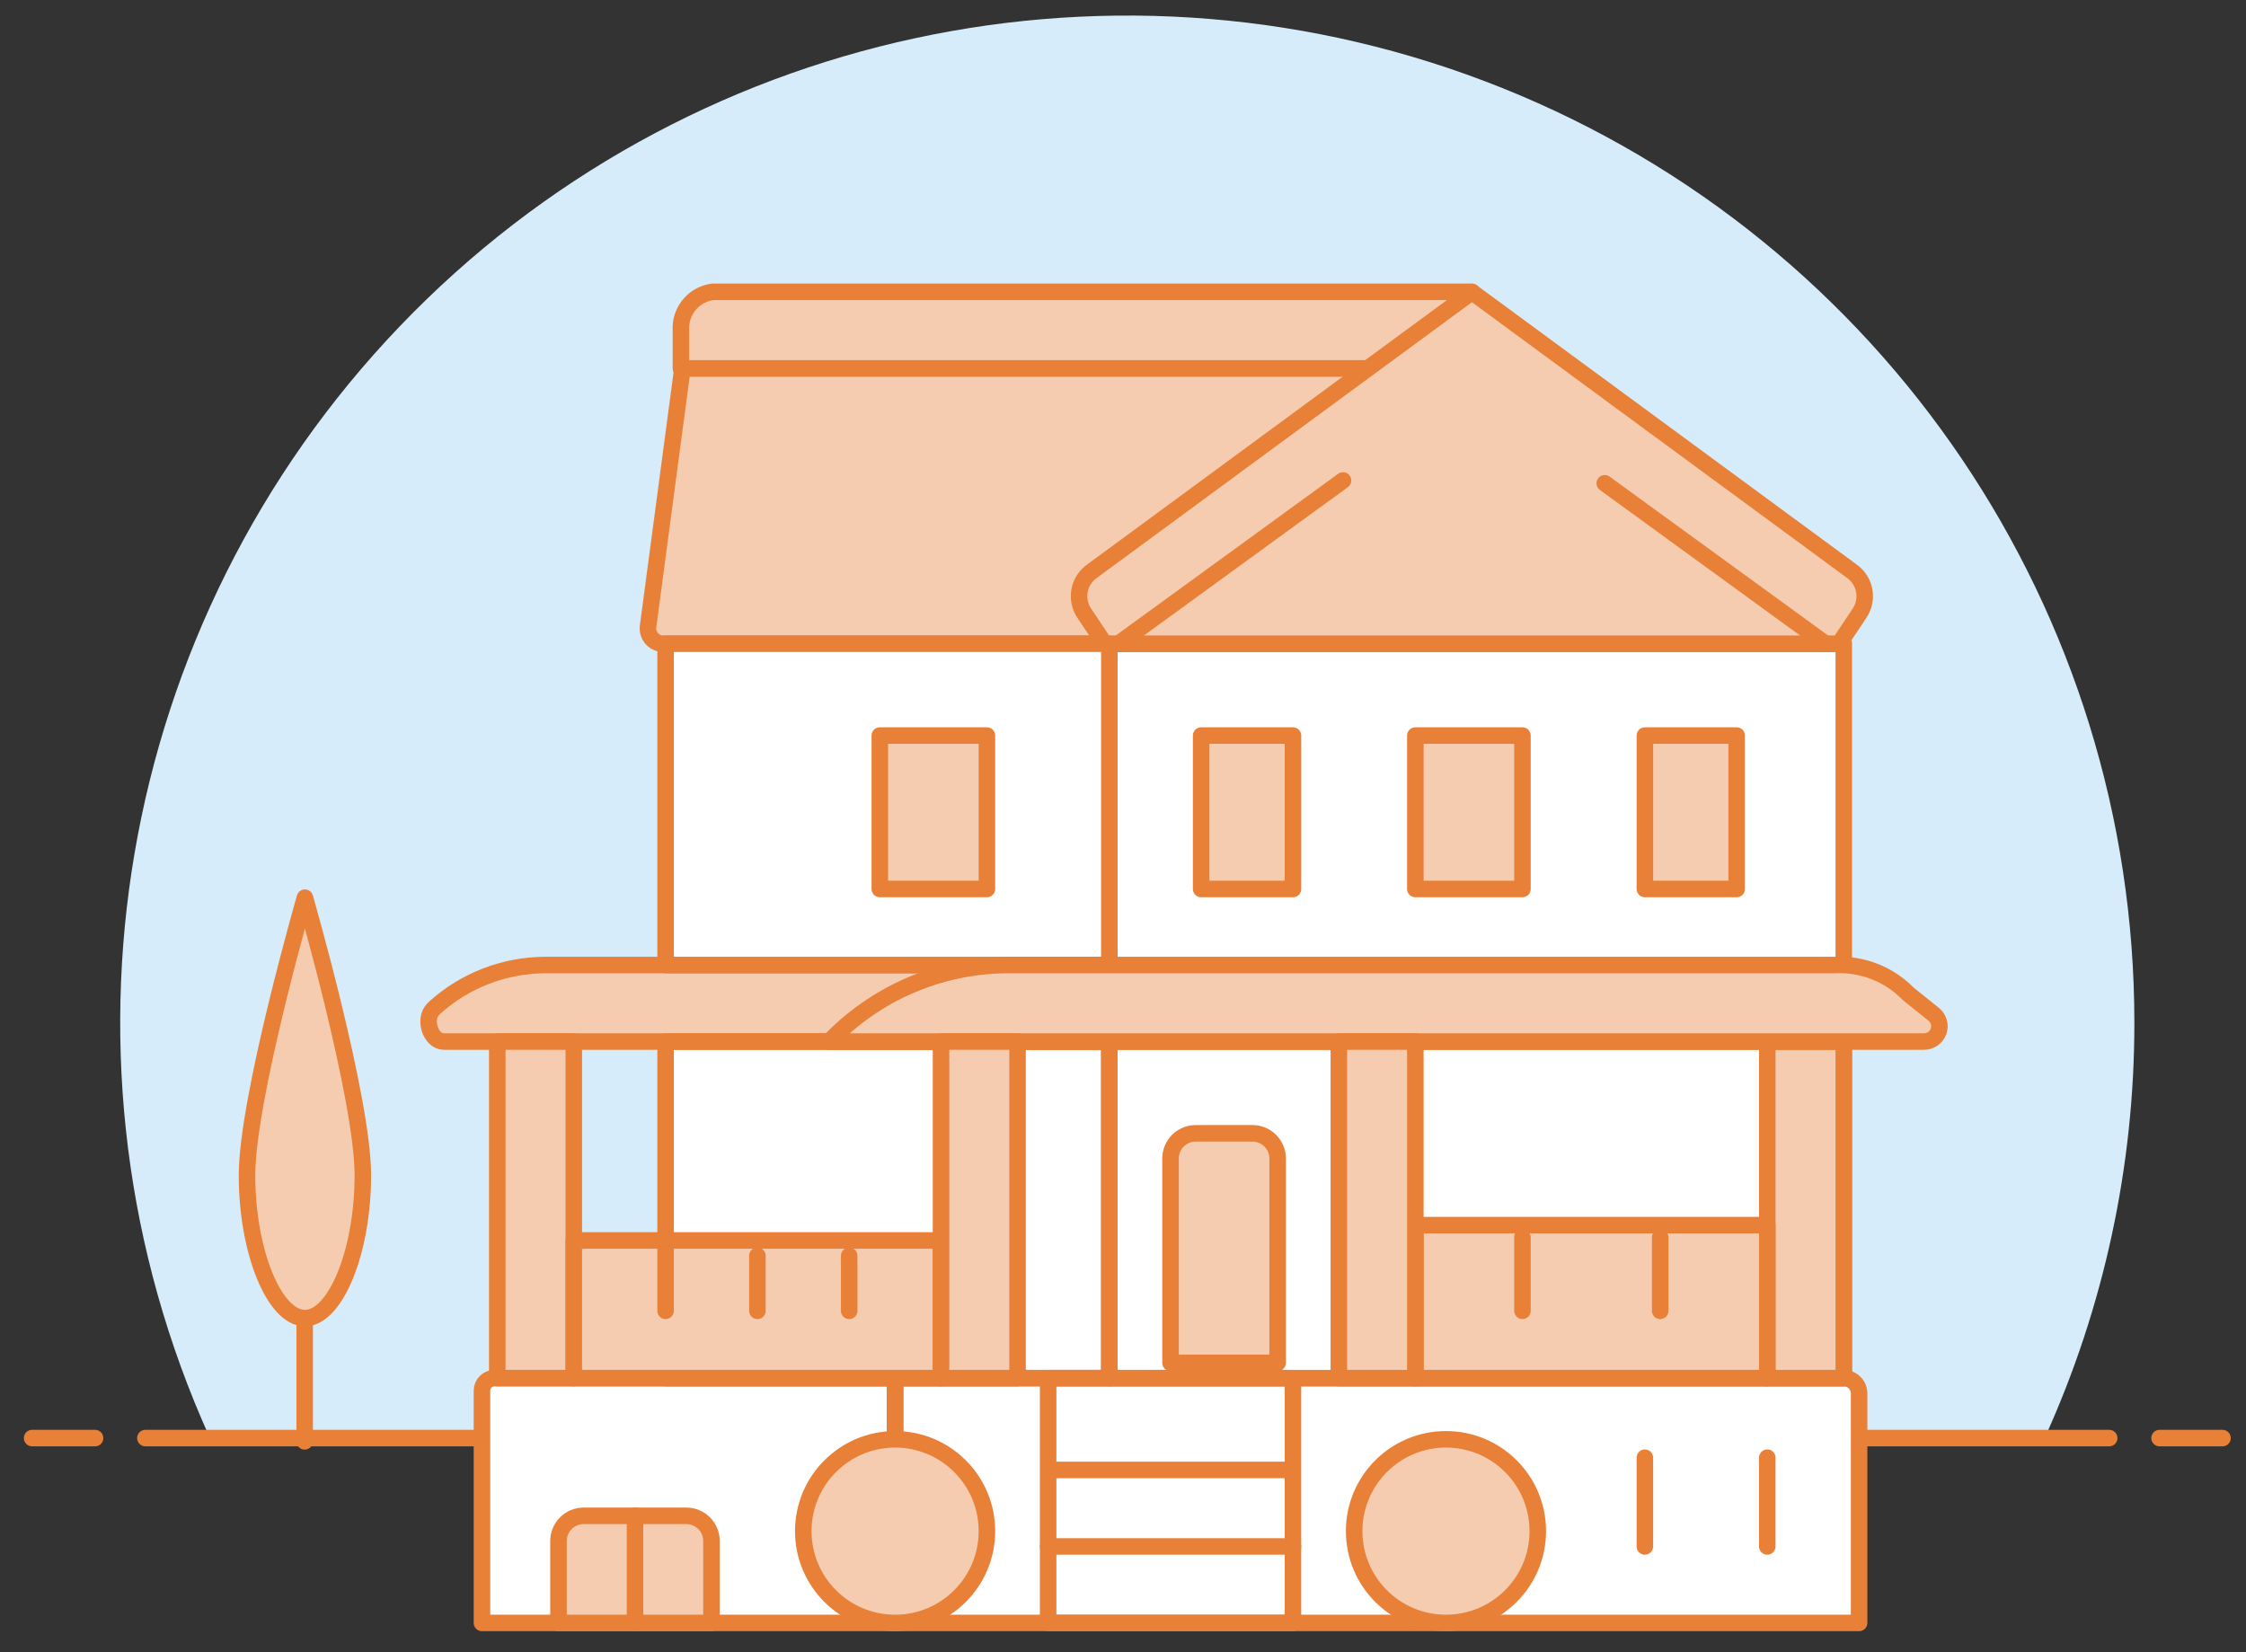 <?xml version="1.0" encoding="UTF-8"?>
<svg width="87px" height="64px" viewBox="0 0 87 64" version="1.1" xmlns="http://www.w3.org/2000/svg" xmlns:xlink="http://www.w3.org/1999/xlink">
    <rect x="0" y="0" width="87" height="64" fill="#333333" stroke="none"/>
    <title>E69007AA-7DDE-4334-ADC2-F27740F290BA</title>
    <g id="Page-1" stroke="none" stroke-width="1" fill="none" fill-rule="evenodd">
        <g id="Home-part-2-new" transform="translate(-868, -313)">
            <g id="Products" transform="translate(85, 139)">
                <g id="Product-card-Copy-2" transform="translate(760, 150)">
                    <g id="Residential-icon" transform="translate(24, 24)">
                        <path d="M81.676,39.619 C81.678,23.686 71.99,9.353 57.205,3.415 C42.42,-2.523 25.509,1.127 14.49,12.636 C3.471,24.144 0.558,41.197 7.133,55.71 L78.2,55.71 C80.495,50.656 81.68,45.17 81.676,39.619 Z" id="Path" fill="#D7ECFA" fill-rule="nonzero"></path>
                        <line x1="4.632" y1="55.71" x2="80.701" y2="55.71" id="Path" stroke="#E88038" stroke-width="0.64" stroke-linecap="round" stroke-linejoin="round"></line>
                        <line x1="0.244" y1="55.71" x2="2.682" y2="55.71" id="Path" stroke="#E88038" stroke-width="0.64" stroke-linecap="round" stroke-linejoin="round"></line>
                        <line x1="82.651" y1="55.71" x2="85.09" y2="55.71" id="Path" stroke="#E88038" stroke-width="0.64" stroke-linecap="round" stroke-linejoin="round"></line>
                        <path d="M41.97,40.349 L16.196,40.349 C15.668,40.349 15.404,39.471 15.777,39.099 L15.854,39.022 C17.021,37.978 18.528,37.396 20.093,37.385 L41.97,37.385 L41.97,40.349 Z" id="Path" fill="#F5CCAF" fill-rule="nonzero"></path>
                        <polygon id="Path" fill="#FFFFFF" fill-rule="nonzero" points="24.782 40.349 41.97 40.349 41.97 53.388 24.782 53.388"></polygon>
                        <path d="M33.672,62.871 L17.669,62.871 L17.669,53.875 C17.669,53.606 17.888,53.387 18.157,53.387 L33.672,53.387 L33.672,62.871 Z" id="Path" fill="#FFFFFF" fill-rule="nonzero"></path>
                        <path d="M71.013,62.871 L33.672,62.871 L33.672,53.387 L70.42,53.387 C70.577,53.387 70.728,53.45 70.839,53.561 C70.95,53.672 71.013,53.823 71.013,53.98 L71.013,62.871 Z" id="Path" fill="#FFFFFF" fill-rule="nonzero"></path>
                        <path d="M71.013,62.871 L33.672,62.871 L33.672,53.387 L70.42,53.387 C70.577,53.387 70.728,53.45 70.839,53.561 C70.95,53.672 71.013,53.823 71.013,53.98 L71.013,62.871 Z" id="Path" stroke="#E88038" stroke-width="0.64" stroke-linecap="round" stroke-linejoin="round"></path>
                        <path d="M25.434,14.27 L56.195,14.27 L56.195,24.938 L24.688,24.938 C24.518,24.937 24.356,24.863 24.244,24.735 C24.132,24.606 24.081,24.436 24.103,24.267 L25.434,14.27 Z" id="Path" fill="#F5CCAF" fill-rule="nonzero"></path>
                        <path d="M25.434,14.27 L56.195,14.27 L56.195,24.938 L24.688,24.938 C24.518,24.937 24.356,24.863 24.244,24.735 C24.132,24.606 24.081,24.436 24.103,24.267 L25.434,14.27 Z" id="Path" stroke="#E88038" stroke-width="0.64" stroke-linecap="round" stroke-linejoin="round"></path>
                        <path d="M56.018,11.306 L26.596,11.306 C25.919,11.4 25.406,11.963 25.375,12.645 L25.375,14.27 L56.018,14.27 L56.018,11.306 Z" id="Path" stroke="#E88038" stroke-width="0.64" fill="#F5CCAF" fill-rule="nonzero" stroke-linecap="round" stroke-linejoin="round"></path>
                        <polygon id="Path" stroke="#E88038" stroke-width="0.64" fill="#FFFFFF" fill-rule="nonzero" stroke-linecap="round" stroke-linejoin="round" points="41.97 37.385 70.42 37.385 70.42 53.387 41.97 53.387"></polygon>
                        <polygon id="Path" fill="#FFFFFF" fill-rule="nonzero" points="41.97 24.938 70.42 24.938 70.42 40.349 41.97 40.349"></polygon>
                        <polygon id="Path" stroke="#E88038" stroke-width="0.64" stroke-linecap="round" stroke-linejoin="round" points="41.97 24.938 70.42 24.938 70.42 40.349 41.97 40.349"></polygon>
                        <path d="M41.97,40.349 L16.196,40.349 C15.668,40.349 15.404,39.471 15.777,39.099 L15.854,39.022 C17.021,37.978 18.528,37.396 20.093,37.385 L41.97,37.385 L41.97,40.349 Z" id="Path" stroke="#E88038" stroke-width="0.64" stroke-linecap="round" stroke-linejoin="round"></path>
                        <path d="M41.789,24.938 L70.242,24.938 L71.033,23.751 C71.386,23.221 71.256,22.508 70.741,22.135 L56.015,11.31 L41.289,22.135 C40.773,22.508 40.644,23.221 40.996,23.751 L41.789,24.938 Z" id="Path" fill="#F5CCAF" fill-rule="nonzero"></path>
                        <line x1="61.161" y1="18.722" x2="69.709" y2="24.938" id="Path" stroke="#E88038" stroke-width="0.64" stroke-linecap="round" stroke-linejoin="round"></line>
                        <line x1="42.326" y1="24.938" x2="51.023" y2="18.613" id="Path" stroke="#E88038" stroke-width="0.64" stroke-linecap="round" stroke-linejoin="round"></line>
                        <path d="M41.789,24.938 L70.242,24.938 L71.033,23.751 C71.386,23.221 71.256,22.508 70.741,22.135 L56.015,11.31 L41.289,22.135 C40.773,22.508 40.644,23.221 40.996,23.751 L41.789,24.938 Z" id="Path" stroke="#E88038" stroke-width="0.64" stroke-linecap="round" stroke-linejoin="round"></path>
                        <polygon id="Path" stroke="#E88038" stroke-width="0.64" stroke-linecap="round" stroke-linejoin="round" points="39.6 53.387 49.083 53.387 49.083 62.871 39.6 62.871"></polygon>
                        <path d="M17.669,62.871 L33.672,62.871 L33.672,53.387 L18.157,53.387 C17.888,53.387 17.669,53.606 17.669,53.875 L17.669,62.871 Z" id="Path" stroke="#E88038" stroke-width="0.64" stroke-linecap="round" stroke-linejoin="round"></path>
                        <polygon id="Path" fill="#F5CCAF" fill-rule="nonzero" points="18.262 40.349 21.226 40.349 21.226 53.388 18.262 53.388"></polygon>
                        <polygon id="Path" stroke="#E88038" stroke-width="0.64" stroke-linecap="round" stroke-linejoin="round" points="18.262 40.349 21.226 40.349 21.226 53.388 18.262 53.388"></polygon>
                        <polygon id="Path" stroke="#E88038" stroke-width="0.64" fill="#F5CCAF" fill-rule="nonzero" stroke-linecap="round" stroke-linejoin="round" points="67.456 40.349 70.42 40.349 70.42 53.388 67.456 53.388"></polygon>
                        <polygon id="Path" stroke="#E88038" stroke-width="0.64" stroke-linecap="round" stroke-linejoin="round" points="24.782 40.349 41.97 40.349 41.97 53.388 24.782 53.388"></polygon>
                        <polygon id="Path" fill="#FFFFFF" fill-rule="nonzero" points="24.782 24.938 41.97 24.938 41.97 37.385 24.782 37.385"></polygon>
                        <polygon id="Path" stroke="#E88038" stroke-width="0.64" stroke-linecap="round" stroke-linejoin="round" points="24.782 24.938 41.97 24.938 41.97 37.385 24.782 37.385"></polygon>
                        <path d="M73.902,39.292 C74.098,39.45 74.174,39.714 74.091,39.952 C74.008,40.19 73.783,40.349 73.531,40.349 L31.124,40.349 C32.919,38.474 35.397,37.405 37.992,37.385 L70.071,37.385 C71.136,37.33 72.173,37.737 72.917,38.501 L73.902,39.292 Z" id="Path" stroke="#E88038" stroke-width="0.64" fill="#F5CCAF" fill-rule="nonzero" stroke-linecap="round" stroke-linejoin="round"></path>
                        <path d="M47.515,43.904 L45.316,43.904 C44.778,43.904 44.341,44.341 44.341,44.879 L44.341,52.795 L48.49,52.795 L48.49,44.879 C48.49,44.341 48.053,43.904 47.515,43.904 Z" id="Path" stroke="#E88038" stroke-width="0.64" fill="#F5CCAF" fill-rule="nonzero" stroke-linecap="round" stroke-linejoin="round"></path>
                        <line x1="39.659" y1="56.944" x2="48.905" y2="56.944" id="Path" stroke="#E88038" stroke-width="0.64" stroke-linecap="round" stroke-linejoin="round"></line>
                        <line x1="39.6" y1="59.908" x2="49.083" y2="59.908" id="Path" stroke="#E88038" stroke-width="0.64" stroke-linecap="round" stroke-linejoin="round"></line>
                        <path d="M30.115,59.315 C30.115,61.279 31.708,62.872 33.672,62.872 C35.636,62.872 37.229,61.279 37.229,59.315 C37.229,57.351 35.636,55.758 33.672,55.758 C31.708,55.758 30.115,57.351 30.115,59.315 L30.115,59.315 Z" id="Path" fill="#F5CCAF" fill-rule="nonzero"></path>
                        <path d="M30.115,59.315 C30.115,61.279 31.708,62.872 33.672,62.872 C35.636,62.872 37.229,61.279 37.229,59.315 C37.229,57.351 35.636,55.758 33.672,55.758 C31.708,55.758 30.115,57.351 30.115,59.315 L30.115,59.315 Z" id="Path" stroke="#E88038" stroke-width="0.64" stroke-linecap="round" stroke-linejoin="round"></path>
                        <path d="M51.454,59.315 C51.454,61.279 53.046,62.872 55.01,62.872 C56.975,62.872 58.567,61.279 58.567,59.315 C58.567,57.351 56.975,55.758 55.01,55.758 C53.046,55.758 51.454,57.351 51.454,59.315 Z" id="Path" fill="#F5CCAF" fill-rule="nonzero"></path>
                        <path d="M51.454,59.315 C51.454,61.279 53.046,62.872 55.01,62.872 C56.975,62.872 58.567,61.279 58.567,59.315 C58.567,57.351 56.975,55.758 55.01,55.758 C53.046,55.758 51.454,57.351 51.454,59.315 Z" id="Path" stroke="#E88038" stroke-width="0.64" stroke-linecap="round" stroke-linejoin="round"></path>
                        <line x1="62.715" y1="56.47" x2="62.715" y2="59.908" id="Path" stroke="#E88038" stroke-width="0.64" stroke-linecap="round" stroke-linejoin="round"></line>
                        <line x1="67.456" y1="56.47" x2="67.456" y2="59.908" id="Path" stroke="#E88038" stroke-width="0.64" stroke-linecap="round" stroke-linejoin="round"></line>
                        <path d="M25.584,58.722 L21.608,58.722 C21.07,58.722 20.633,59.159 20.633,59.697 L20.633,62.871 L26.56,62.871 L26.56,59.697 C26.56,59.159 26.123,58.722 25.584,58.722 Z" id="Path" stroke="#E88038" stroke-width="0.64" fill="#F5CCAF" fill-rule="nonzero" stroke-linecap="round" stroke-linejoin="round"></path>
                        <line x1="23.597" y1="58.722" x2="23.597" y2="62.871" id="Path" stroke="#E88038" stroke-width="0.64" stroke-linecap="round" stroke-linejoin="round"></line>
                        <polygon id="Path" stroke="#E88038" stroke-width="0.64" fill="#F5CCAF" fill-rule="nonzero" stroke-linecap="round" stroke-linejoin="round" points="21.226 48.054 35.451 48.054 35.451 53.388 21.226 53.388"></polygon>
                        <polygon id="Path" stroke="#E88038" stroke-width="0.64" fill="#F5CCAF" fill-rule="nonzero" stroke-linecap="round" stroke-linejoin="round" points="53.824 47.461 67.456 47.461 67.456 53.388 53.824 53.388"></polygon>
                        <line x1="57.973" y1="47.935" x2="57.973" y2="50.78" id="Path" stroke="#E88038" stroke-width="0.64" stroke-linecap="round" stroke-linejoin="round"></line>
                        <line x1="63.308" y1="47.935" x2="63.308" y2="50.78" id="Path" stroke="#E88038" stroke-width="0.64" stroke-linecap="round" stroke-linejoin="round"></line>
                        <line x1="28.338" y1="48.646" x2="28.338" y2="50.78" id="Path" stroke="#E88038" stroke-width="0.64" stroke-linecap="round" stroke-linejoin="round"></line>
                        <line x1="24.782" y1="48.054" x2="24.782" y2="50.78" id="Path" stroke="#E88038" stroke-width="0.64" stroke-linecap="round" stroke-linejoin="round"></line>
                        <line x1="31.894" y1="48.646" x2="31.894" y2="50.78" id="Path" stroke="#E88038" stroke-width="0.64" stroke-linecap="round" stroke-linejoin="round"></line>
                        <line x1="10.802" y1="51.063" x2="10.802" y2="55.837" id="Path" stroke="#E88038" stroke-width="0.64" stroke-linecap="round" stroke-linejoin="round"></line>
                        <path d="M13.055,45.529 C13.055,48.5 11.991,51.063 10.811,51.063 C9.632,51.063 8.568,48.5 8.568,45.529 C8.568,42.558 10.811,34.775 10.811,34.775 C10.811,34.775 13.055,42.559 13.055,45.529 Z" id="Path" stroke="#E88038" stroke-width="0.64" fill="#F5CCAF" fill-rule="nonzero" stroke-linecap="round" stroke-linejoin="round"></path>
                        <polygon id="Path" fill="#F5CCAF" fill-rule="nonzero" points="35.451 40.349 38.415 40.349 38.415 53.388 35.451 53.388"></polygon>
                        <polygon id="Path" stroke="#E88038" stroke-width="0.64" stroke-linecap="round" stroke-linejoin="round" points="35.451 40.349 38.415 40.349 38.415 53.388 35.451 53.388"></polygon>
                        <polygon id="Path" fill="#F5CCAF" fill-rule="nonzero" points="50.861 40.349 53.824 40.349 53.824 53.388 50.861 53.388"></polygon>
                        <polygon id="Path" stroke="#E88038" stroke-width="0.64" stroke-linecap="round" stroke-linejoin="round" points="50.861 40.349 53.824 40.349 53.824 53.388 50.861 53.388"></polygon>
                        <polygon id="Path" fill="#F5CCAF" fill-rule="nonzero" points="33.08 28.495 37.229 28.495 37.229 34.439 33.08 34.439"></polygon>
                        <polygon id="Path" stroke="#E88038" stroke-width="0.64" stroke-linecap="round" stroke-linejoin="round" points="33.08 28.495 37.229 28.495 37.229 34.439 33.08 34.439"></polygon>
                        <polygon id="Path" fill="#F5CCAF" fill-rule="nonzero" points="45.527 28.495 49.084 28.495 49.084 34.439 45.527 34.439"></polygon>
                        <polygon id="Path" stroke="#E88038" stroke-width="0.64" stroke-linecap="round" stroke-linejoin="round" points="45.527 28.495 49.084 28.495 49.084 34.439 45.527 34.439"></polygon>
                        <polygon id="Path" fill="#F5CCAF" fill-rule="nonzero" points="53.824 28.495 57.973 28.495 57.973 34.439 53.824 34.439"></polygon>
                        <polygon id="Path" stroke="#E88038" stroke-width="0.64" stroke-linecap="round" stroke-linejoin="round" points="53.824 28.495 57.973 28.495 57.973 34.439 53.824 34.439"></polygon>
                        <polygon id="Path" fill="#F5CCAF" fill-rule="nonzero" points="62.715 28.495 66.271 28.495 66.271 34.439 62.715 34.439"></polygon>
                        <polygon id="Path" stroke="#E88038" stroke-width="0.64" stroke-linecap="round" stroke-linejoin="round" points="62.715 28.495 66.271 28.495 66.271 34.439 62.715 34.439"></polygon>
                    </g>
                </g>
            </g>
        </g>
    </g>
</svg>